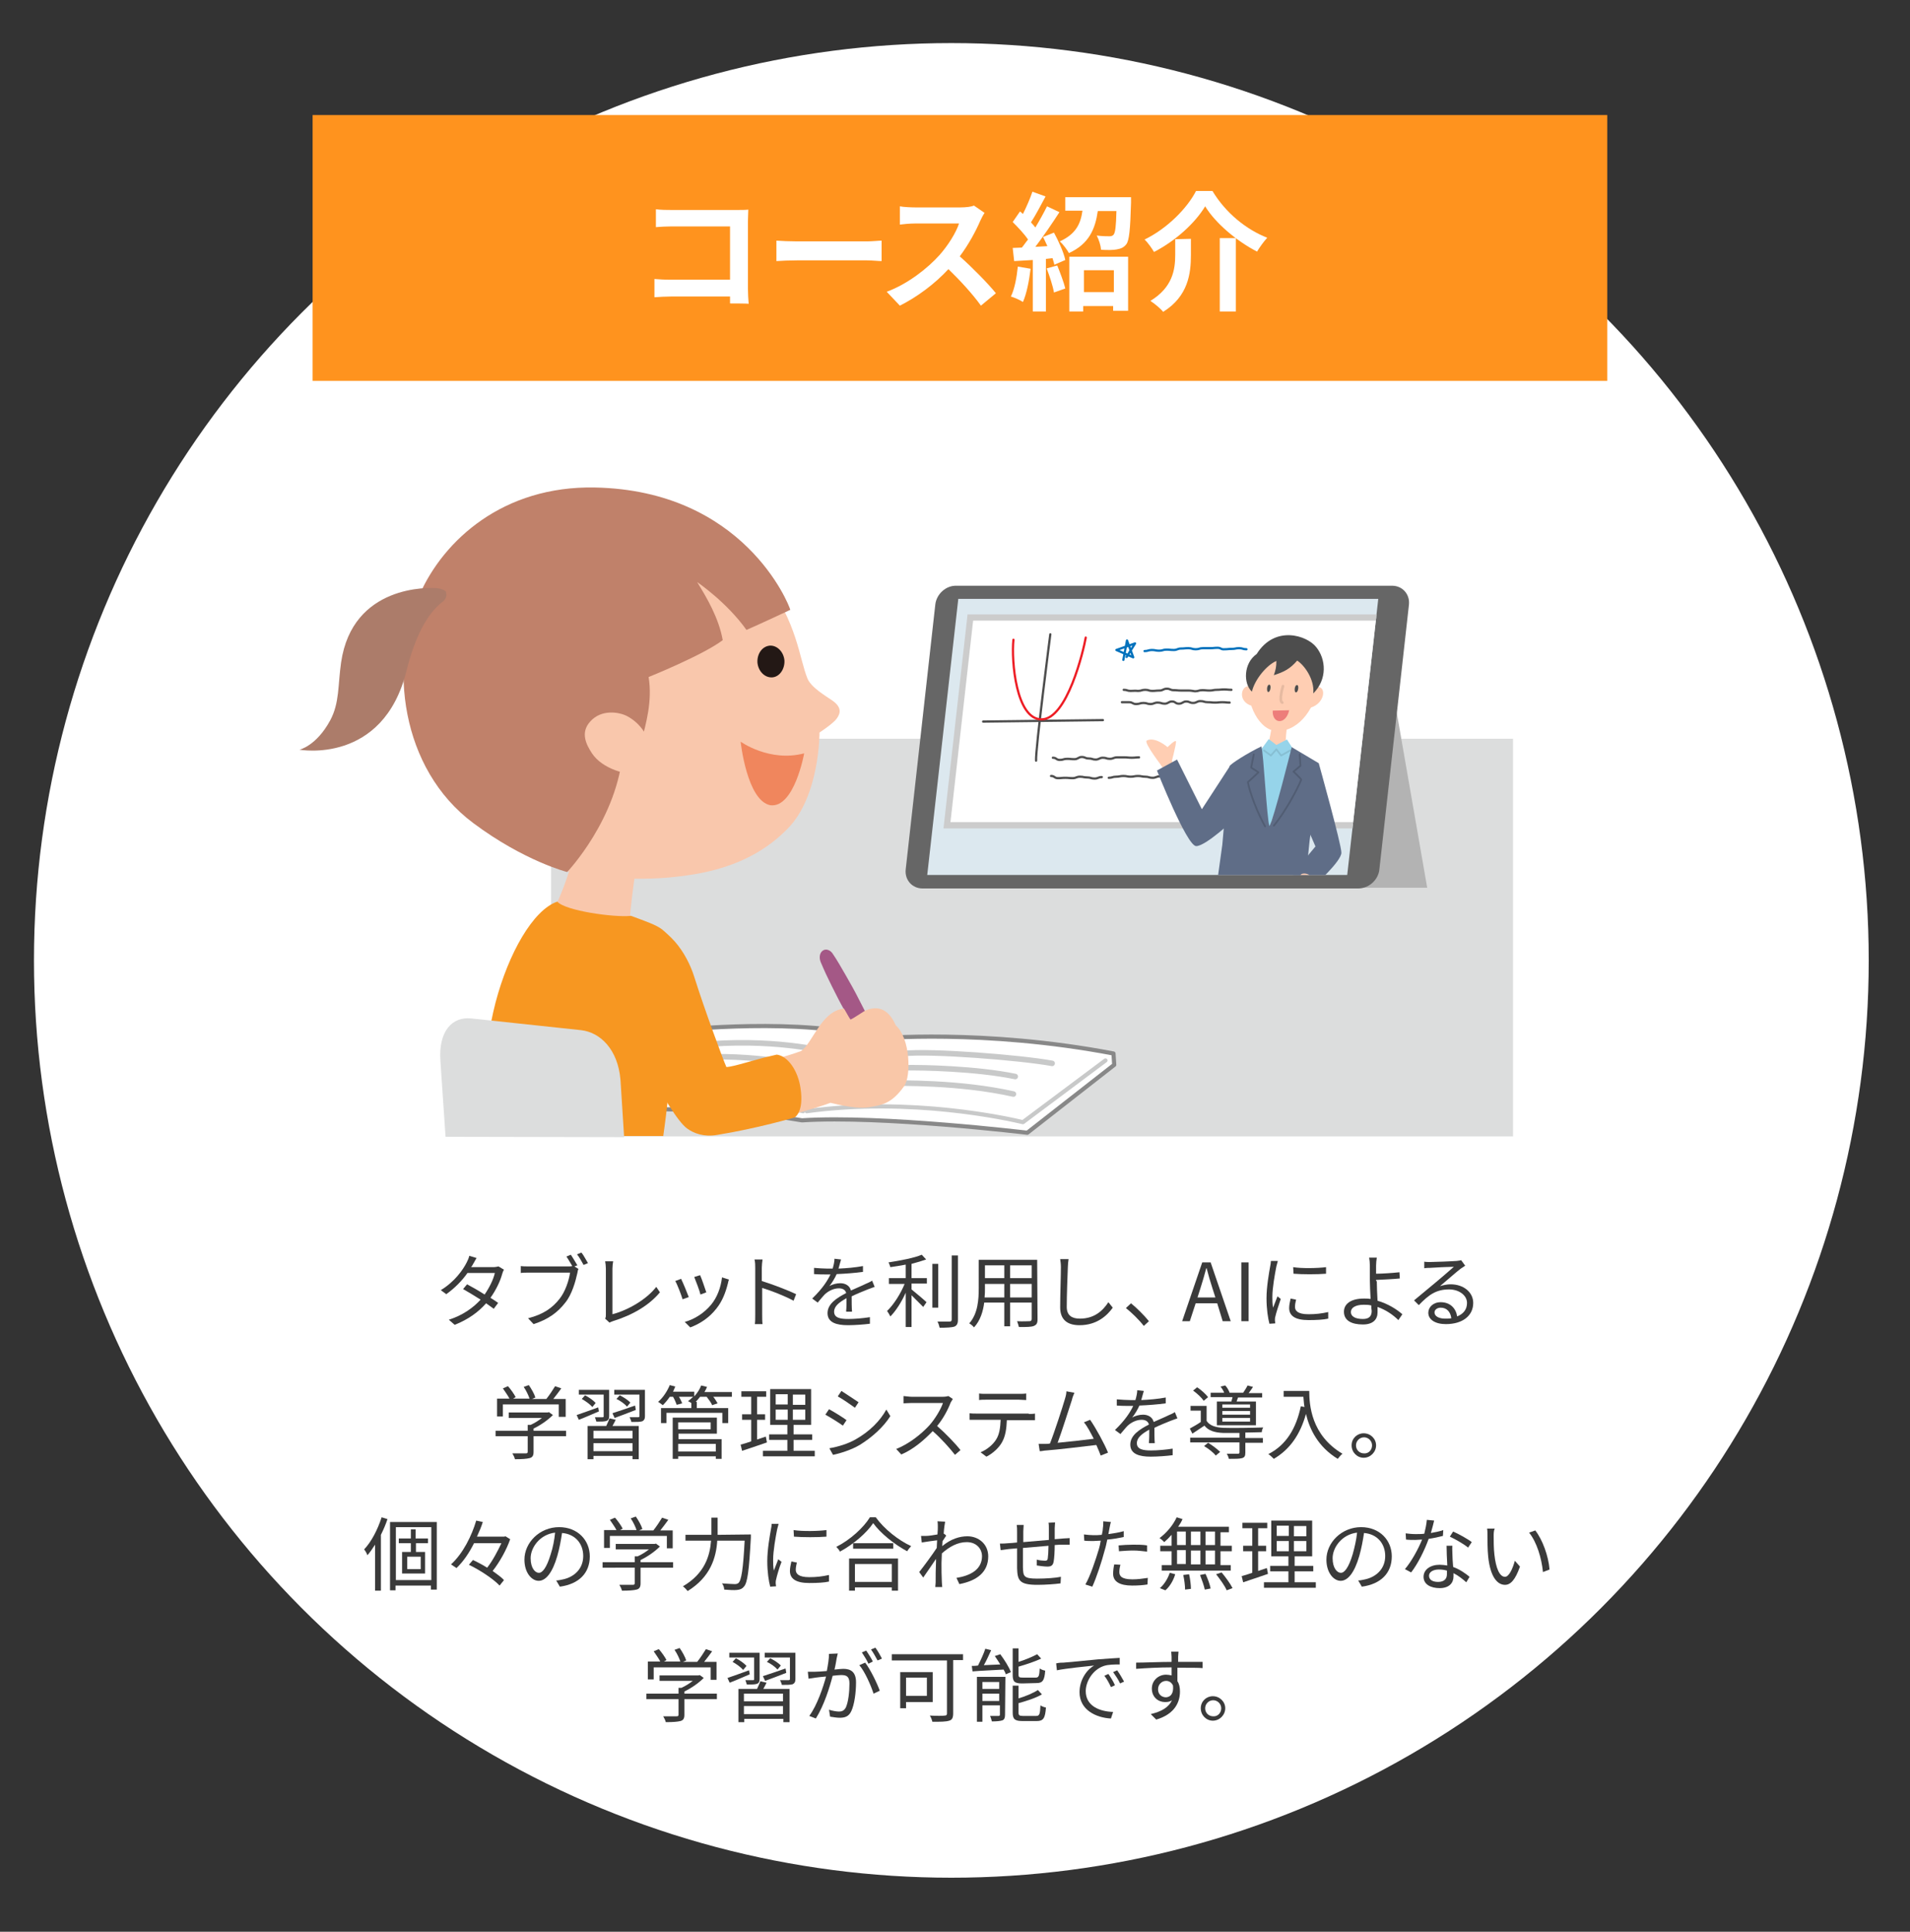 <?xml version="1.0" encoding="utf-8"?>
<!-- Generator: Adobe Illustrator 24.0.2, SVG Export Plug-In . SVG Version: 6.00 Build 0)  -->
<svg version="1.1" id="レイヤー_1" xmlns="http://www.w3.org/2000/svg" xmlns:xlink="http://www.w3.org/1999/xlink" x="0px"
	 y="0px" viewBox="0 0 523 529" style="enable-background:new 0 0 523 529;" xml:space="preserve">
<rect x="0" y="0" width="523" height="529" fill="#333333" stroke="none"/>
<style type="text/css">
	.st0{fill:#FFFFFF;}
	.st1{fill:#FF931E;}
	.st2{fill:#3A3A3A;}
	.st3{fill:#DCDDDD;}
	.st4{fill:#FFFFFF;stroke:#888888;stroke-width:1.137;stroke-linecap:round;stroke-linejoin:round;stroke-miterlimit:10;}
	.st5{fill:none;stroke:#C8C9C9;stroke-width:1.517;stroke-linecap:round;stroke-linejoin:round;stroke-miterlimit:10;}
	.st6{fill:none;stroke:#C8C9C9;stroke-width:1.137;stroke-linecap:round;stroke-linejoin:round;stroke-miterlimit:10;}
	.st7{fill:#F9C7AC;}
	.st8{fill:#A45886;}
	.st9{fill:#F9C7A8;}
	.st10{fill:#F79721;}
	.st11{fill:#C0816A;}
	.st12{fill:#231815;}
	.st13{fill:#F0865D;}
	.st14{fill:#AC7C6A;}
	.st15{fill:#B3B3B3;}
	.st16{fill:#666666;}
	.st17{fill:#DCE8EF;}
	.st18{clip-path:url(#SVGID_2_);fill:#FFFFFF;stroke:#CCCCCC;stroke-width:1.707;stroke-miterlimit:10;}
	.st19{clip-path:url(#SVGID_5_);}
	.st20{fill:none;stroke:#4D4D4D;stroke-width:0.61;stroke-linecap:round;stroke-linejoin:round;stroke-miterlimit:10;}
	.st21{fill:none;stroke:#ED1C24;stroke-width:0.61;stroke-linecap:round;stroke-linejoin:round;stroke-miterlimit:10;}
	.st22{fill:none;stroke:#0071BC;stroke-width:0.61;stroke-linecap:round;stroke-linejoin:round;stroke-miterlimit:10;}
	.st23{clip-path:url(#SVGID_7_);}
	.st24{fill:#FFCEB3;}
	.st25{fill:#96D4EA;}
	.st26{fill:#4D4D4D;}
	.st27{fill:#ED7D7A;}
	
		.st28{opacity:0.1;fill:none;stroke:#000000;stroke-width:0.733;stroke-linecap:round;stroke-linejoin:round;stroke-miterlimit:10;enable-background:new    ;}
	.st29{fill:#5F6D87;}
	
		.st30{opacity:0.1;fill:none;stroke:#000000;stroke-width:0.488;stroke-linecap:round;stroke-linejoin:round;stroke-miterlimit:10;enable-background:new    ;}
	
		.st31{opacity:0.15;fill:none;stroke:#000000;stroke-width:0.488;stroke-linecap:round;stroke-linejoin:round;stroke-miterlimit:10;enable-background:new    ;}
	.st32{fill:#F2F2F2;}
</style>
<circle class="st0" cx="260.5" cy="263" r="251.2"/>
<rect x="85.6" y="31.5" class="st1" width="354.5" height="72.8"/>
<g>
	<path class="st2" d="M138,347.7c-0.2,0.3-0.4,0.8-0.5,1.2c-0.5,1.9-1.7,4.4-3.2,6.5c0.8,0.5,1.6,1,2.1,1.4l-1.2,1.6
		c-0.5-0.4-1.3-0.9-2.1-1.5c-2,2.3-4.8,4.4-8.6,5.9l-1.6-1.4c3.8-1.2,6.7-3.3,8.7-5.5c-1.7-1.1-3.6-2.2-4.8-2.9l1.1-1.3
		c1.3,0.7,3.1,1.7,4.8,2.8c1.3-1.9,2.4-4.1,2.8-5.9H128c-1.4,2-3.4,4.1-5.8,5.8l-1.5-1.1c3.8-2.3,6.1-5.6,7.1-7.6
		c0.2-0.4,0.6-1.2,0.7-1.8l2,0.6c-0.4,0.6-0.7,1.3-1,1.7c-0.1,0.3-0.3,0.5-0.5,0.8h6c0.6,0,1.1-0.1,1.5-0.2L138,347.7z"/>
	<path class="st2" d="M157.3,346.8l1.1,0.7c-0.2,0.3-0.2,0.7-0.3,1.1c-0.5,2.3-1.5,5.9-3.3,8.1c-2,2.6-4.6,4.6-8.7,5.9l-1.5-1.6
		c4.3-1.1,6.7-2.9,8.6-5.3c1.6-2,2.6-5.1,2.9-7.2h-11.3c-0.9,0-1.6,0-2.2,0.1v-1.9c0.6,0.1,1.5,0.1,2.2,0.1h11c0.3,0,0.6,0,0.9-0.1
		c-0.5-0.8-1.1-1.9-1.6-2.6l1.2-0.5c0.5,0.7,1.3,2.1,1.8,2.9L157.3,346.8z M159.2,343c0.6,0.7,1.3,2.1,1.8,2.9l-1.2,0.5
		c-0.5-0.9-1.2-2.2-1.8-2.9L159.2,343z"/>
	<path class="st2" d="M165.7,361.1c0.2-0.4,0.2-0.6,0.2-1.1v-12.6c0-0.6-0.1-1.6-0.2-2h2.2c-0.1,0.5-0.2,1.4-0.2,2v12.5
		c4.2-1.1,9.3-4,12-7.5l1,1.5c-2.9,3.5-7.4,6.2-12.9,7.9c-0.2,0.1-0.6,0.2-0.9,0.4L165.7,361.1z"/>
	<path class="st2" d="M188.6,355.2l-1.7,0.6c-0.3-1.1-1.5-4.2-2-5l1.6-0.6C187,351.2,188.2,354.1,188.6,355.2z M199.6,350.4
		c-0.2,0.5-0.2,0.8-0.3,1.1c-0.6,2.4-1.5,4.8-3.1,6.8c-2,2.6-4.7,4.3-7.2,5.2l-1.5-1.5c2.6-0.7,5.3-2.4,7.2-4.7
		c1.6-1.9,2.7-4.7,3-7.5L199.6,350.4z M193.4,353.9l-1.6,0.6c-0.2-1-1.3-3.8-1.7-4.8l1.6-0.5C192.1,350,193.1,353,193.4,353.9z"/>
	<path class="st2" d="M217.3,356.2c-2.4-1.3-6.2-2.8-8.6-3.5v7.3c0,0.7,0,1.9,0.1,2.6h-2.1c0.1-0.7,0.1-1.8,0.1-2.6v-12.8
		c0-0.6,0-1.6-0.2-2.3h2.2c-0.1,0.7-0.2,1.6-0.2,2.3v3.6c2.9,0.9,7.1,2.5,9.4,3.6L217.3,356.2z"/>
	<path class="st2" d="M231.7,358.9c0.1-0.8,0.1-2.2,0.1-3.4c-2,1.1-3.4,2.2-3.4,3.7c0,1.7,1.7,2,3.9,2c1.7,0,4-0.2,5.9-0.5v1.8
		c-1.6,0.2-4.1,0.4-6,0.4c-3.1,0-5.6-0.7-5.6-3.3c0-2.6,2.6-4.2,5.1-5.5c-0.2-0.9-1-1.3-2-1.3c-1.4,0-2.8,0.7-3.8,1.6
		c-0.6,0.6-1.2,1.4-2,2.3l-1.5-1.1c2.8-2.7,4.2-4.9,5-6.6h-0.9c-0.9,0-2.4,0-3.6-0.1v-1.7c1.2,0.1,2.7,0.2,3.7,0.2
		c0.5,0,0.9,0,1.4,0c0.3-1,0.5-2,0.5-2.7l1.8,0.2c-0.2,0.6-0.4,1.5-0.7,2.5c2.2-0.1,4.6-0.3,6.7-0.7v1.6c-2.2,0.3-4.8,0.5-7.2,0.6
		c-0.5,1.1-1.2,2.3-2,3.3c0.8-0.5,2-0.8,3-0.8c1.4,0,2.6,0.7,2.9,2c1.5-0.7,2.8-1.2,4-1.8c0.7-0.3,1.2-0.5,1.8-0.9l0.7,1.7
		c-0.5,0.2-1.3,0.5-1.9,0.7c-1.2,0.5-2.8,1.1-4.4,1.9c0,1.3,0,3.1,0.1,4.2h-1.6V358.9z"/>
	<path class="st2" d="M249.6,350h4.2v1.5h-4.2v1.6c1,0.8,3.5,2.9,4.1,3.5l-0.9,1.3c-0.7-0.7-2.1-2.1-3.2-3.2v8.7H248V354
		c-1.1,2.5-2.7,5-4.2,6.5c-0.2-0.4-0.6-1.1-0.9-1.5c1.8-1.7,3.7-4.7,4.8-7.4h-4.3V350h4.6v-3.7c-1.4,0.3-2.9,0.5-4.2,0.7
		c-0.1-0.4-0.3-0.9-0.5-1.3c3.2-0.5,7-1.2,9.1-2.1l1.2,1.3c-1.1,0.4-2.5,0.8-4,1.2L249.6,350L249.6,350z M256.9,358.1h-1.6v-12h1.6
		V358.1z M262.3,343.9v17.5c0,1.1-0.3,1.6-1,1.9c-0.7,0.2-2,0.3-4,0.3c-0.1-0.4-0.3-1.2-0.6-1.7c1.5,0,2.9,0,3.3,0s0.6-0.1,0.6-0.6
		v-17.5h1.7V343.9z"/>
	<path class="st2" d="M284.1,361.3c0,1.1-0.3,1.5-1,1.8s-2,0.3-4.1,0.3c-0.1-0.4-0.3-1.1-0.5-1.6c1.5,0.1,3,0,3.4,0s0.6-0.2,0.6-0.6
		v-4.5h-5.9v6.5H275v-6.5h-5.5c-0.3,2.4-1.1,5-2.8,6.8c-0.2-0.3-0.9-0.9-1.3-1.1c2.4-2.7,2.6-6.6,2.6-9.7V345h16L284.1,361.3
		L284.1,361.3z M275,355.3v-3.7h-5.3v1.3c0,0.7,0,1.5-0.1,2.4L275,355.3L275,355.3z M269.7,346.5v3.5h5.3v-3.5H269.7z M282.5,346.5
		h-5.9v3.5h5.9V346.5z M282.5,355.3v-3.7h-5.9v3.7H282.5z"/>
	<path class="st2" d="M292.6,344.8c-0.1,0.7-0.2,1.5-0.2,2.2c-0.1,2.5-0.3,7.6-0.3,10.9c0,2.4,1.5,3.2,3.6,3.2c4,0,6.3-2.2,7.8-4.5
		l1.2,1.5c-1.5,2.1-4.3,4.8-9.1,4.8c-3.1,0-5.3-1.3-5.3-4.9c0-3.2,0.2-8.7,0.2-11c0-0.8-0.1-1.6-0.2-2.2H292.6z"/>
	<path class="st2" d="M313.2,363.1c-1.4-1.8-3.3-3.6-4.9-4.9l1.4-1.3c1.6,1.3,3.6,3.3,4.9,4.9L313.2,363.1z"/>
	<path class="st2" d="M333.3,356.9h-5.9l-1.6,4.9h-2.1l5.5-16.1h2.3l5.5,16.1h-2.2L333.3,356.9z M332.8,355.3l-0.8-2.5
		c-0.6-1.8-1.1-3.6-1.6-5.5h-0.1c-0.5,1.9-1,3.6-1.6,5.5l-0.8,2.5H332.8z"/>
	<path class="st2" d="M339.9,345.7h2v16.1h-2V345.7z"/>
	<path class="st2" d="M349.9,345.3c-0.1,0.4-0.3,1.1-0.4,1.5c-0.4,2-1.1,5.9-1.1,8.3c0,1.1,0,1.9,0.2,3c0.4-1,0.9-2.3,1.2-3.1
		l0.9,0.7c-0.5,1.5-1.3,3.9-1.5,4.9c-0.1,0.3-0.1,0.7-0.1,1l0.1,0.8l-1.6,0.1c-0.4-1.5-0.8-4-0.8-7c0-3.2,0.7-7,1-8.7
		c0.1-0.5,0.2-1.1,0.2-1.5L349.9,345.3z M354.9,355.9c-0.2,0.8-0.3,1.4-0.3,2c0,1,0.7,2,3.7,2c2,0,3.6-0.2,5.4-0.6v1.8
		c-1.3,0.3-3.2,0.4-5.4,0.4c-3.7,0-5.3-1.2-5.3-3.3c0-0.8,0.2-1.7,0.4-2.6L354.9,355.9z M354.1,347c2.4,0.4,6.8,0.3,9,0v1.8
		c-2.3,0.2-6.6,0.2-8.9,0L354.1,347z"/>
	<path class="st2" d="M377,350.8c0,1.4,0.1,3.5,0.2,5.4c2.8,0.8,5.2,2.3,6.8,3.7l-1.1,1.6c-1.4-1.4-3.4-2.8-5.7-3.6
		c0,0.6,0,1.1,0,1.5c0,1.8-1.1,3.3-4,3.3c-3,0-5.2-1-5.2-3.5c0-2,1.7-3.6,5.5-3.6c0.6,0,1.2,0,1.8,0.1c-0.1-1.8-0.2-3.8-0.2-5.1
		c0-1.3,0-3.1,0-4c0-0.8-0.1-1.7-0.2-2.2h2.1c-0.1,0.5-0.2,1.5-0.2,2.2c0,0.6,0,1.4,0,2.2c1.7,0,4.5-0.2,6.4-0.4l0.1,1.7
		c-1.9,0.2-4.7,0.3-6.5,0.4v0.3H377z M375.5,357.5c-0.7-0.2-1.4-0.2-2.1-0.2c-2.2,0-3.5,0.8-3.5,2s1.2,1.9,3.3,1.9
		c1.6,0,2.4-0.7,2.4-2.2C375.5,358.5,375.5,358,375.5,357.5z"/>
	<path class="st2" d="M401.2,346.6c-0.4,0.3-0.9,0.6-1.2,0.8c-1.1,0.8-4,3.4-5.7,4.8c1-0.3,2-0.5,2.9-0.5c3.6,0,6.2,2.2,6.2,5.1
		c0,3.5-2.9,5.8-7.5,5.8c-3,0-4.8-1.3-4.8-3.1c0-1.5,1.3-2.9,3.4-2.9c2.7,0,4.2,1.8,4.5,3.9c1.7-0.7,2.7-1.9,2.7-3.7
		c0-2.1-2.2-3.7-4.9-3.7c-3.6,0-5.6,1.5-8.3,4.3l-1.3-1.3c1.8-1.5,4.6-3.8,5.9-4.9c1.2-1,3.9-3.3,5-4.3c-1.1,0-5.4,0.2-6.6,0.3
		c-0.5,0-1,0-1.5,0.1v-1.8c0.5,0.1,1.1,0.1,1.5,0.1c1.1,0,6.3-0.2,7.4-0.3c0.6-0.1,0.9-0.1,1.2-0.2L401.2,346.6z M397.4,361
		c-0.2-1.7-1.2-2.9-2.9-2.9c-1,0-1.7,0.6-1.7,1.3c0,1.1,1.3,1.7,2.9,1.7C396.3,361.1,396.9,361.1,397.4,361z"/>
	<path class="st2" d="M155,393.3h-8.9v4.3c0,1-0.3,1.5-1.1,1.7s-2,0.3-4,0.3c-0.1-0.5-0.4-1.1-0.7-1.6c1.7,0,3.2,0,3.6,0
		c0.5,0,0.6-0.1,0.6-0.5v-4.2h-8.8v-1.5h8.8v-1.6h0.8c1.1-0.5,2.2-1.2,3.1-1.9h-9.1v-1.5H150l0.3-0.1l1.1,0.8
		c-1.4,1.4-3.4,2.8-5.3,3.7v0.6h8.9L155,393.3L155,393.3z M137.7,387.9h-1.6V383h3.4c-0.4-0.8-1.2-1.9-1.8-2.8l1.4-0.6
		c0.8,0.9,1.7,2.2,2.1,3l-0.7,0.4h4.5c-0.3-0.9-0.9-2.2-1.6-3.2l1.4-0.5c0.7,1,1.5,2.4,1.8,3.4l-0.9,0.4h3.9c0.8-1,1.8-2.5,2.4-3.5
		l1.7,0.6c-0.7,1-1.5,2-2.2,2.9h3.4v4.9H153v-3.4h-15.3V387.9z"/>
	<path class="st2" d="M164,386.5c-1.9,0.8-3.9,1.7-5.5,2.3l-0.6-1.3c1.5-0.5,3.7-1.3,5.9-2.1L164,386.5z M165.3,381.9h-6.8v-1.3h8.3
		v7.2c0,0.7-0.2,1.1-0.7,1.3c-0.6,0.2-1.5,0.2-2.8,0.2c-0.1-0.4-0.3-0.9-0.4-1.2c1,0,1.8,0,2.1,0s0.3-0.1,0.3-0.3L165.3,381.9
		L165.3,381.9z M160.2,382.1c1,0.5,2.3,1.4,2.9,2.1l-0.9,1.1c-0.6-0.7-1.8-1.6-2.9-2.2L160.2,382.1z M168.6,388.8
		c-0.3,0.6-0.6,1.2-0.9,1.7h7.2v9.1h-1.7v-0.9h-10.7v0.9h-1.6v-9.1h5.1c0.3-0.7,0.7-1.5,0.9-2.1L168.6,388.8z M173.2,391.8h-10.7
		v2.1h10.7V391.8z M173.2,397.4v-2.2h-10.7v2.2H173.2z M167.7,387c1.6-0.5,3.9-1.3,6.2-2.1l0.2,1.2c-2,0.8-4.2,1.6-5.8,2.2
		L167.7,387z M176.6,387.8c0,0.8-0.2,1.1-0.7,1.4c-0.6,0.2-1.5,0.2-3,0.2c-0.1-0.4-0.3-0.9-0.5-1.3c1,0,2,0,2.3,0s0.4-0.1,0.4-0.3
		v-5.9h-6.9v-1.3h8.4V387.8z M171.7,385.2c-0.6-0.7-1.8-1.6-2.9-2.1l0.9-1c1,0.5,2.3,1.3,2.9,2L171.7,385.2z"/>
	<path class="st2" d="M200.1,382.5h-4.8c0.5,0.6,0.9,1.3,1.2,1.8l-1.5,0.5c-0.2-0.6-0.9-1.5-1.5-2.3h-1.8c-0.4,0.5-0.8,1-1.2,1.4
		h0.3v1.7h8.6v4.1h-1.6v-2.8h-15.3v2.8H181v-4.1h8.3v-1.4c-0.3-0.2-0.7-0.4-0.9-0.5c0.5-0.4,0.9-0.7,1.4-1.2h-3.9
		c0.4,0.6,0.7,1.3,0.9,1.8l-1.5,0.4c-0.2-0.6-0.6-1.5-1-2.2h-0.9c-0.6,0.9-1.3,1.7-1.9,2.3c-0.3-0.2-0.9-0.7-1.3-0.9
		c1.3-1.1,2.5-2.9,3.2-4.6l1.5,0.4c-0.2,0.5-0.4,0.9-0.6,1.4h5.8v1.3c0.8-0.9,1.5-1.9,1.9-3l1.6,0.4c-0.2,0.5-0.4,0.9-0.7,1.4h7.5
		v1.3H200.1z M185.7,394.1h11.9v5.4H196v-0.7h-10.3v0.7h-1.5v-11.3h12.1v4.4h-10.5v1.5H185.7z M185.7,389.5v1.9h8.9v-1.9H185.7z
		 M185.7,395.4v2.1H196v-2.1H185.7z"/>
	<path class="st2" d="M210,395c-2.4,0.8-4.9,1.7-6.8,2.3l-0.4-1.7c0.8-0.2,1.8-0.5,2.9-0.9v-5.9h-2.5v-1.5h2.5v-4.8H203V381h6.8v1.5
		h-2.5v4.8h2.2v1.5h-2.2v5.4l2.4-0.8L210,395z M223.1,397.3v1.5h-14.2v-1.5h6.7v-3h-5v-1.5h5v-2.6h-4.7v-9.8h11.2v9.8h-4.8v2.6h5.1
		v1.5h-5.1v3H223.1z M212.4,384.6h3.3v-2.8h-3.3V384.6z M212.4,388.8h3.3V386h-3.3V388.8z M220.5,381.9h-3.4v2.8h3.4V381.9z
		 M220.5,386h-3.4v2.8h3.4V386z"/>
	<path class="st2" d="M231.8,388.9l-1,1.5c-1.1-0.8-3.5-2.3-4.8-3l1-1.5C228.3,386.6,230.9,388.2,231.8,388.9z M234.4,394.1
		c3.7-2.1,6.6-5,8.3-8.1l1.1,1.8c-1.9,3-5,5.8-8.4,7.9c-2.2,1.3-5.3,2.3-7.3,2.7l-1-1.8C229.4,396.2,232.2,395.4,234.4,394.1z
		 M235.1,384l-1,1.5c-1.1-0.8-3.4-2.4-4.7-3.1l1-1.5C231.6,381.7,234.1,383.3,235.1,384z"/>
	<path class="st2" d="M260.9,383.1c-0.1,0.2-0.4,0.7-0.6,1c-0.7,1.9-2.1,4.5-3.7,6.4c2.3,2,5,4.8,6.4,6.6l-1.5,1.3
		c-1.5-1.9-3.8-4.5-6.1-6.5c-2.4,2.5-5.3,5-8.6,6.4l-1.4-1.5c3.5-1.4,6.8-4,9.1-6.5c1.5-1.7,3.1-4.3,3.7-6.1h-8.6
		c-0.8,0-2,0.1-2.2,0.1v-2c0.3,0,1.6,0.2,2.2,0.2h8.5c0.7,0,1.3-0.1,1.6-0.2L260.9,383.1z"/>
	<path class="st2" d="M281.7,387.2c0.5,0,1.2,0,1.7-0.1v1.8c-0.5,0-1.2,0-1.7,0h-6c-0.1,2.4-0.4,4.4-1.3,6c-0.8,1.5-2.5,3.1-4.3,4
		l-1.6-1.2c1.7-0.7,3.3-2,4.2-3.4c1-1.5,1.2-3.4,1.3-5.5h-6.6c-0.7,0-1.3,0-1.9,0V387c0.6,0.1,1.2,0.1,1.9,0.1h14.3V387.2z
		 M270.1,383.3c-0.7,0-1.5,0-2,0.1v-1.8c0.6,0.1,1.3,0.1,2,0.1h8.9c0.6,0,1.4,0,2-0.1v1.8c-0.6,0-1.4-0.1-2-0.1H270.1z"/>
	<path class="st2" d="M301.4,398.6c-0.3-0.8-0.7-1.8-1.2-2.9c-3.4,0.4-10.8,1.3-13.7,1.5c-0.5,0-1.2,0.2-1.8,0.2l-0.3-2
		c0.7,0,1.4,0,2,0c0.3,0,0.7,0,1.1-0.1c1.2-3,3.5-10.1,4.1-12.2c0.3-1,0.4-1.5,0.4-2.1l2.2,0.4c-0.2,0.5-0.5,1.1-0.7,2
		c-0.7,2.1-2.8,8.8-3.9,11.7c3.2-0.3,7.5-0.8,9.9-1.1c-0.9-1.7-1.8-3.5-2.7-4.5l1.7-0.7c1.6,2.3,4,6.7,4.9,9L301.4,398.6z"/>
	<path class="st2" d="M314.6,394.9c0.1-0.8,0.1-2.2,0.1-3.4c-2,1.1-3.4,2.2-3.4,3.7c0,1.7,1.7,2,3.9,2c1.7,0,4-0.2,5.9-0.5v1.8
		c-1.6,0.2-4.1,0.4-6,0.4c-3.1,0-5.6-0.7-5.6-3.3c0-2.6,2.6-4.2,5.1-5.5c-0.2-0.9-1-1.3-2-1.3c-1.4,0-2.8,0.7-3.8,1.6
		c-0.6,0.6-1.2,1.4-2,2.3l-1.5-1.1c2.8-2.7,4.2-4.9,5-6.6h-0.9c-0.9,0-2.4,0-3.6-0.1v-1.7c1.2,0.1,2.7,0.2,3.7,0.2
		c0.5,0,0.9,0,1.4,0c0.3-1,0.5-2,0.5-2.7l1.8,0.2c-0.2,0.6-0.4,1.5-0.7,2.5c2.2-0.1,4.6-0.3,6.7-0.7v1.6c-2.2,0.3-4.8,0.5-7.2,0.6
		c-0.5,1.1-1.2,2.3-2,3.3c0.8-0.5,2-0.8,3-0.8c1.4,0,2.6,0.7,2.9,2c1.5-0.7,2.8-1.2,4-1.8c0.7-0.3,1.2-0.5,1.8-0.9l0.7,1.7
		c-0.5,0.2-1.3,0.5-1.9,0.7c-1.2,0.5-2.8,1.1-4.4,1.9c0,1.3,0,3.1,0.1,4.2h-1.6V394.9z"/>
	<path class="st2" d="M341,393.8h4.8v1.3H341v2.7c0,0.9-0.2,1.3-0.9,1.5c-0.7,0.2-1.8,0.2-3.6,0.2c-0.1-0.4-0.3-1-0.6-1.4
		c1.4,0,2.6,0,3,0s0.5-0.1,0.5-0.4V395h-13.5v-1.3h13.5v-1.3c-1.7,0-3.4,0-4.5,0c-2.3-0.1-4-0.6-5.1-2c-1.1,0.7-2.2,1.5-3.3,2.2
		l-0.7-1.4c0.9-0.5,2-1.1,3-1.8v-3.1H326V385h4.4v4.1c0.8,1.3,2.5,1.8,4.5,1.9c2.5,0.1,8.2,0,11-0.1c-0.2,0.3-0.4,0.9-0.4,1.3
		c-1.1,0-2.8,0.1-4.5,0.1V393.8z M329.6,383.6c-0.6-0.9-1.8-2-2.9-2.8l1.1-0.9c1.1,0.7,2.4,1.9,3,2.7L329.6,383.6z M330.8,395.1
		c1.2,0.7,2.6,1.8,3.3,2.5l-1.2,1c-0.6-0.8-2-1.9-3.2-2.6L330.8,395.1z M337.2,383.7c0.1-0.4,0.2-0.7,0.3-1.1h-6v-1.2h3.7
		c-0.2-0.6-0.6-1.2-1-1.7l1.3-0.3c0.5,0.5,1,1.4,1.2,2h3.7c0.4-0.6,1-1.5,1.2-2l1.5,0.4c-0.4,0.6-0.8,1.2-1.2,1.7h3.7v1.2H339
		l-0.4,1.1h5.3v6.5h-10.7v-6.5h4V383.7z M342.3,384.6h-7.6v0.9h7.6V384.6z M342.3,386.4h-7.6v1h7.6V386.4z M342.3,388.3h-7.6v1h7.6
		V388.3z"/>
	<path class="st2" d="M358.5,380.8c0,3.9,0.5,12.2,9.1,17.3c-0.4,0.3-1,1-1.3,1.4c-5.4-3.3-7.7-8.1-8.7-12.3
		c-1.6,5.7-4.4,9.7-8.8,12.3c-0.3-0.3-1-1-1.5-1.3c4.9-2.5,7.6-7,8.9-13.1l1,0.2c-0.2-1-0.2-2-0.3-2.8h-5.4v-1.6h7V380.8z"/>
	<path class="st2" d="M376.8,395.8c0,1.8-1.5,3.4-3.4,3.4c-1.8,0-3.3-1.5-3.3-3.4s1.5-3.3,3.3-3.3
		C375.3,392.5,376.8,394,376.8,395.8z M375.7,395.8c0-1.2-1-2.2-2.2-2.2s-2.2,1-2.2,2.2c0,1.3,1,2.2,2.2,2.2
		C374.7,398.1,375.7,397.1,375.7,395.8z"/>
	<path class="st2" d="M106.1,416c-0.5,1.5-1.1,2.9-1.8,4.3v15.3h-1.6V423c-0.7,1.1-1.4,2.1-2.1,2.9c-0.1-0.4-0.6-1.3-0.9-1.6
		c2-2.1,3.7-5.4,4.8-8.8L106.1,416z M119.6,416.8v18.5H118v-1.1h-9.7v1.3h-1.5v-18.7L119.6,416.8L119.6,416.8z M118.1,432.7v-14.5
		h-9.7v14.5H118.1z M113.9,422.6v2.4h2.5v5.9h-6.3V425h2.4v-2.4h-3.3v-1.3h3.3v-2.5h1.3v2.5h3.4v1.3H113.9z M115.2,426.3h-3.7v3.4
		h3.7V426.3z"/>
	<path class="st2" d="M139.7,421.5c-1,2.9-2.9,6.3-4.8,8.7c1.2,0.9,2.4,1.7,3.1,2.5l-1.2,1.5c-1.7-1.8-5.3-4.2-8.4-5.7l1.1-1.3
		c1.3,0.6,2.6,1.3,3.9,2.1c1.5-1.9,2.9-4.6,3.9-6.7h-7.5c-1.3,2.6-2.9,5-4.8,6.8c-0.4-0.3-1.1-0.7-1.5-1c3.3-3,5.7-7.9,6.9-12
		l1.8,0.4c-0.4,1.3-1,2.7-1.6,4h7.5l0.3-0.1L139.7,421.5z"/>
	<path class="st2" d="M152.3,432.8c0.7,0,1.3-0.2,1.9-0.3c2.8-0.6,5.5-2.7,5.5-6.4c0-3.3-2.1-6-5.8-6.3c-0.3,2-0.7,4.2-1.3,6.3
		c-1.3,4.5-3.1,6.8-5.1,6.8c-1.9,0-3.9-2.2-3.9-5.8c0-4.7,4.2-8.9,9.5-8.9c5.1,0,8.4,3.6,8.4,8c0,4.6-3,7.6-8.2,8.3L152.3,432.8z
		 M150.8,425.6c0.6-1.8,1-3.9,1.2-5.9c-4.2,0.5-6.7,4.1-6.7,7c0,2.8,1.3,4,2.2,4C148.5,430.8,149.7,429.3,150.8,425.6z"/>
	<path class="st2" d="M184.3,429.3h-8.9v4.3c0,1-0.3,1.5-1.1,1.7s-2,0.3-4,0.3c-0.1-0.5-0.4-1.1-0.7-1.6c1.7,0,3.2,0,3.6,0
		c0.5,0,0.6-0.1,0.6-0.5v-4.2H165v-1.5h8.8v-1.6h0.8c1.1-0.5,2.2-1.2,3.1-1.9h-9.1v-1.5h10.7l0.3-0.1l1.1,0.8
		c-1.4,1.4-3.4,2.8-5.3,3.7v0.6h8.9V429.3z M167,423.9h-1.6V419h3.4c-0.4-0.8-1.2-1.9-1.8-2.8l1.4-0.6c0.8,0.9,1.7,2.2,2.1,3
		l-0.7,0.4h4.5c-0.3-0.9-0.9-2.2-1.6-3.2l1.4-0.5c0.7,1,1.5,2.4,1.8,3.4l-0.9,0.4h3.9c0.8-1,1.8-2.5,2.4-3.5l1.7,0.6
		c-0.7,1-1.5,2-2.2,2.9h3.4v4.9h-1.6v-3.4H167V423.9z"/>
	<path class="st2" d="M205.6,420.2c0,0,0,0.6,0,0.9c-0.5,9-0.9,12.3-1.9,13.4c-0.5,0.6-1,0.8-1.9,0.9c-0.8,0.1-2.2,0-3.5-0.1
		c0-0.5-0.2-1.2-0.6-1.7c1.5,0.1,2.9,0.2,3.5,0.2c0.5,0,0.7-0.1,1-0.3c0.8-0.7,1.3-3.8,1.7-11.6h-7.5c-0.3,4.6-1.8,9.9-8.1,13.8
		c-0.3-0.4-0.9-1-1.3-1.3c6-3.5,7.4-8.4,7.7-12.5h-7v-1.6h7.1c0-0.3,0-0.6,0-0.9v-3.8h1.7v3.8c0,0.3,0,0.6,0,0.9L205.6,420.2
		L205.6,420.2z"/>
	<path class="st2" d="M213.2,417.3c-0.1,0.4-0.3,1.1-0.4,1.5c-0.4,2-1.1,5.9-1.1,8.3c0,1.1,0,1.9,0.2,3c0.4-1,0.9-2.3,1.2-3.1
		l0.9,0.7c-0.6,1.5-1.3,3.9-1.5,4.9c-0.1,0.3-0.1,0.7-0.1,1l0.1,0.8l-1.6,0.1c-0.4-1.5-0.8-4-0.8-7c0-3.2,0.7-7,1-8.7
		c0.1-0.5,0.2-1.1,0.2-1.5L213.2,417.3z M218.2,427.9c-0.2,0.8-0.3,1.4-0.3,2c0,1,0.7,2,3.7,2c2,0,3.6-0.2,5.4-0.6v1.8
		c-1.3,0.3-3.2,0.4-5.4,0.4c-3.7,0-5.3-1.2-5.3-3.3c0-0.8,0.2-1.7,0.4-2.6L218.2,427.9z M217.3,419c2.4,0.4,6.8,0.3,9,0v1.8
		c-2.3,0.2-6.6,0.2-8.9,0L217.3,419z"/>
	<path class="st2" d="M239.8,415.5c2.3,3.2,6.2,6.3,9.7,7.9c-0.4,0.4-0.8,0.9-1.1,1.4c-3.4-1.8-7.3-4.9-9.3-7.7
		c-1.8,2.7-5.4,5.8-9.1,7.8c-0.2-0.4-0.6-0.9-1-1.3c3.8-1.9,7.5-5.3,9.2-8.1L239.8,415.5L239.8,415.5z M232.5,426.8h13.4v8.8h-1.7
		v-0.9h-10.1v0.9h-1.6L232.5,426.8L232.5,426.8z M244.6,422.6v1.5h-11v-1.5H244.6z M234.1,428.3v4.9h10.1v-4.9H234.1z"/>
	<path class="st2" d="M259.1,420.5c-0.3,0.4-0.6,1-1,1.5c0,0.4-0.1,0.9-0.1,1.4c2.4-2,4.8-2.7,6.9-2.7c3,0,5.7,2.1,5.7,5.5
		c0,4.4-3.2,6.7-7.9,7.6l-0.8-1.7c3.7-0.6,7-2.2,7-6c0-1.7-1.3-3.8-4.2-3.8c-2.5,0-4.8,1.3-6.8,3.1c0,0.9-0.1,1.8-0.1,2.6
		c0,2,0,3.3,0.1,5.3c0,0.4,0.1,0.9,0.1,1.3h-1.9c0-0.3,0.1-0.9,0.1-1.3c0-2.1,0-3.2,0.1-5.6c0-0.2,0-0.5,0-0.8
		c-1.1,1.6-2.5,3.7-3.5,5.1l-1.1-1.5c1.2-1.5,3.7-4.9,4.8-6.6c0-0.7,0.1-1.4,0.1-2.1c-1,0.1-2.9,0.4-4.2,0.6l-0.2-1.8
		c0.5,0,0.9,0,1.4,0c0.7,0,2-0.2,3.1-0.4c0.1-1,0.1-1.8,0.1-2c0-0.5,0-1.1-0.1-1.6l2.1,0.1c-0.1,0.5-0.3,1.8-0.4,3.3h0.1
		L259.1,420.5z"/>
	<path class="st2" d="M288.9,416.9c0,0.4-0.1,1.1-0.1,1.6c0,1,0,2.1,0,3c0.9-0.1,1.7-0.1,2.4-0.2c0.6,0,1.2-0.1,1.7-0.1v1.8
		c-0.4,0-1.2,0-1.7,0c-0.6,0-1.5,0-2.4,0.1c0,1.6-0.1,3.6-0.3,4.6c-0.2,1-0.7,1.3-1.7,1.3c-0.8,0-2.3-0.2-2.9-0.3v-1.6
		c0.7,0.2,1.7,0.3,2.2,0.3s0.7-0.1,0.8-0.6c0.1-0.7,0.2-2.2,0.2-3.5c-2.2,0.2-4.8,0.4-7,0.6c0,2.2,0,4.5,0,5.3
		c0.1,2.4,0.1,3.1,3.9,3.1c2.4,0,5.1-0.2,6.5-0.5l-0.1,1.8c-1.5,0.2-4.1,0.4-6.3,0.4c-5,0-5.5-1.2-5.6-4.6c0-0.9,0-3.2,0-5.4
		l-2.3,0.2c-0.7,0.1-1.6,0.2-2.2,0.3l-0.2-1.8c0.7,0,1.5,0,2.3-0.1c0.5,0,1.4-0.1,2.4-0.2v-3c0-0.7,0-1.2-0.1-1.8h1.9
		c0,0.5-0.1,1.1-0.1,1.8v2.9c2.1-0.2,4.6-0.4,7-0.6v-3.1c0-0.5,0-1.3-0.1-1.6L288.9,416.9L288.9,416.9z"/>
	<path class="st2" d="M307.7,420.9c-1.4,0.3-3,0.6-4.5,0.7c-0.2,0.9-0.4,2-0.7,2.9c-0.8,3.1-2.3,7.6-3.4,10l-1.9-0.6
		c1.3-2.2,2.8-6.7,3.7-9.7c0.2-0.7,0.4-1.5,0.5-2.3c-0.7,0-1.4,0.1-2,0.1c-1,0-1.8,0-2.5-0.1l-0.1-1.7c1,0.1,1.8,0.2,2.6,0.2
		c0.7,0,1.5,0,2.3-0.1c0.2-0.8,0.3-1.5,0.3-1.9c0.1-0.6,0.1-1.3,0.1-1.8l2.1,0.2c-0.2,0.5-0.3,1.3-0.4,1.7l-0.3,1.6
		c1.4-0.2,2.8-0.4,4.2-0.8L307.7,420.9L307.7,420.9z M306.8,428.5c-0.2,0.7-0.3,1.4-0.3,2c0,1,0.5,2,3.6,2c1.4,0,2.9-0.2,4.2-0.4
		l-0.1,1.8c-1.2,0.2-2.6,0.3-4.2,0.3c-3.4,0-5.2-1.1-5.2-3.2c0-0.8,0.1-1.7,0.3-2.6L306.8,428.5z M306.3,423.2
		c1.1-0.1,2.6-0.2,4-0.2c1.3,0,2.6,0,3.8,0.2v1.7c-1.1-0.1-2.4-0.3-3.7-0.3c-1.4,0-2.7,0.1-4,0.2L306.3,423.2L306.3,423.2z"/>
	<path class="st2" d="M320.8,420.3c-0.6,0.7-1.3,1.4-2,2c-0.3-0.3-0.9-0.9-1.3-1.1c1.9-1.4,3.7-3.5,4.7-5.7l1.6,0.5
		c-0.3,0.7-0.7,1.4-1.2,2.1h13.9v1.5h-2.3v3.7h3.1v1.5h-3.1v3.8h2.8v1.5h-18.9v-1.5h2.7v-3.8h-3.1v-1.5h3.1L320.8,420.3L320.8,420.3
		z M317.6,434.9c1.1-0.9,2.2-2.6,2.7-4.2l1.5,0.4c-0.5,1.7-1.5,3.4-2.7,4.4L317.6,434.9z M322.3,423.1h2.4v-3.7h-2.4V423.1z
		 M322.3,428.3h2.4v-3.8h-2.4V428.3z M325.6,431.1c0.3,1.3,0.5,3,0.5,4l-1.6,0.2c0-1-0.2-2.7-0.5-4L325.6,431.1z M328.7,423.1v-3.7
		h-2.6v3.7H328.7z M326.1,424.6v3.8h2.6v-3.8H326.1z M330.1,431c0.6,1.3,1.2,2.9,1.4,4l-1.6,0.3c-0.2-1-0.8-2.7-1.3-4L330.1,431z
		 M332.7,419.4h-2.6v3.7h2.6V419.4z M332.7,424.6h-2.6v3.8h2.6V424.6z M334.5,430.6c1.1,1.3,2.4,3.1,3,4.3l-1.6,0.6
		c-0.5-1.2-1.8-3-2.9-4.4L334.5,430.6z"/>
	<path class="st2" d="M347.2,431c-2.4,0.8-4.9,1.7-6.8,2.3l-0.4-1.7c0.8-0.2,1.8-0.5,2.9-0.9v-5.9h-2.5v-1.5h2.5v-4.8h-2.7V417h6.8
		v1.5h-2.5v4.8h2.2v1.5h-2.2v5.4l2.4-0.8L347.2,431z M360.3,433.3v1.5h-14.2v-1.5h6.7v-3h-5v-1.5h5v-2.6h-4.7v-9.8h11.2v9.8h-4.8
		v2.6h5.1v1.5h-5.1v3H360.3z M349.6,420.6h3.3v-2.8h-3.3V420.6z M349.6,424.8h3.3V422h-3.3V424.8z M357.7,417.9h-3.4v2.8h3.4V417.9z
		 M357.7,422h-3.4v2.8h3.4V422z"/>
	<path class="st2" d="M371.9,432.8c0.7,0,1.3-0.2,1.9-0.3c2.8-0.6,5.5-2.7,5.5-6.4c0-3.3-2.1-6-5.8-6.3c-0.3,2-0.7,4.2-1.3,6.3
		c-1.3,4.5-3.1,6.8-5.1,6.8c-1.9,0-3.9-2.2-3.9-5.8c0-4.7,4.2-8.9,9.5-8.9c5.1,0,8.4,3.6,8.4,8c0,4.6-3,7.6-8.2,8.3L371.9,432.8z
		 M370.4,425.6c0.5-1.8,1-3.9,1.2-5.9c-4.2,0.5-6.7,4.1-6.7,7c0,2.8,1.3,4,2.2,4C368.1,430.8,369.3,429.3,370.4,425.6z"/>
	<path class="st2" d="M395.1,420.6c-1.1,0.3-2.5,0.6-3.9,0.8c-1.1,3.1-3,6.9-4.8,9.2l-1.7-0.9c1.8-2.1,3.7-5.6,4.7-8.1
		c-0.6,0-1.3,0.1-1.9,0.1c-0.8,0-1.7,0-2.5-0.1l-0.1-1.7c0.8,0.1,1.7,0.2,2.7,0.2c0.8,0,1.6,0,2.4-0.1c0.3-1.2,0.6-2.6,0.7-3.8
		l2,0.2c-0.2,0.8-0.5,2.1-0.9,3.4c1.1-0.2,2.3-0.4,3.4-0.8L395.1,420.6z M397.7,423.2c-0.1,0.9,0,1.5,0,2.4c0,0.8,0.1,2.2,0.2,3.5
		c1.9,0.7,3.4,1.8,4.5,2.7l-0.9,1.5c-0.9-0.8-2.1-1.8-3.5-2.5c0,0.3,0,0.6,0,0.9c0,1.7-1.1,3.2-3.8,3.2c-2.4,0-4.4-1-4.4-3.1
		c0-2,1.9-3.3,4.4-3.3c0.7,0,1.4,0.1,2.1,0.2c-0.1-1.8-0.2-3.9-0.2-5.4h1.6V423.2z M396.2,430.1c-0.7-0.2-1.4-0.3-2.2-0.3
		c-1.6,0-2.7,0.7-2.7,1.7s0.8,1.7,2.5,1.7c1.8,0,2.4-1,2.4-2.1C396.2,430.9,396.2,430.5,396.2,430.1z M402,423.8c-1.2-1-3.5-2.3-5-3
		l0.9-1.4c1.6,0.7,4.1,2.1,5.1,2.9L402,423.8z"/>
	<path class="st2" d="M409,420.6c0,1.4,0,3.4,0.2,5.1c0.4,3.7,1.4,6.1,2.9,6.1c1.1,0,2.1-2.2,2.7-4.4l1.4,1.6c-1.3,3.7-2.6,5-4.1,5
		c-2,0-4-2-4.6-7.7c-0.2-1.9-0.2-4.5-0.2-5.8c0-0.5,0-1.4-0.1-1.9h2.1C409,419.1,409,420.1,409,420.6z M424.3,429.8l-1.8,0.7
		c-0.4-3.9-1.7-8.2-3.8-10.8l1.7-0.6C422.4,421.7,424,426.1,424.3,429.8z"/>
	<path class="st2" d="M196.3,465.3h-8.9v4.3c0,1-0.3,1.5-1.1,1.7s-2,0.3-4,0.3c-0.1-0.5-0.4-1.1-0.7-1.6c1.7,0,3.2,0,3.6,0
		c0.5,0,0.6-0.1,0.6-0.5v-4.2H177v-1.5h8.8v-1.6h0.8c1.1-0.5,2.2-1.2,3.1-1.9h-9.1v-1.5h10.7l0.3-0.1l1.1,0.8
		c-1.4,1.4-3.4,2.8-5.3,3.7v0.6h8.9V465.3z M179,459.9h-1.6V455h3.4c-0.4-0.8-1.2-1.9-1.8-2.8l1.4-0.6c0.8,0.9,1.7,2.2,2.1,3
		l-0.7,0.4h4.5c-0.3-0.9-0.9-2.2-1.6-3.2l1.4-0.5c0.7,1,1.5,2.4,1.8,3.4l-0.9,0.4h3.9c0.8-1,1.8-2.5,2.4-3.5l1.7,0.6
		c-0.7,1-1.5,2-2.2,2.9h3.4v4.9h-1.6v-3.4H179V459.9z"/>
	<path class="st2" d="M205.3,458.5c-1.9,0.8-3.9,1.7-5.5,2.3l-0.6-1.3c1.5-0.5,3.7-1.3,5.9-2.1L205.3,458.5z M206.5,453.9h-6.8v-1.3
		h8.3v7.2c0,0.7-0.2,1.1-0.7,1.3c-0.6,0.2-1.5,0.2-2.8,0.2c-0.1-0.4-0.3-0.9-0.4-1.2c1,0,1.8,0,2.1,0s0.3-0.1,0.3-0.3L206.5,453.9
		L206.5,453.9z M201.5,454.1c1,0.5,2.3,1.4,2.9,2.1l-0.9,1.1c-0.6-0.7-1.8-1.6-2.9-2.2L201.5,454.1z M209.9,460.8
		c-0.3,0.6-0.6,1.2-0.9,1.7h7.2v9.1h-1.7v-0.9h-10.7v0.9h-1.6v-9.1h5.1c0.3-0.7,0.7-1.5,0.9-2.1L209.9,460.8z M214.4,463.8h-10.7
		v2.1h10.7V463.8z M214.4,469.4v-2.2h-10.7v2.2H214.4z M208.9,459c1.6-0.5,3.9-1.3,6.2-2.1l0.2,1.2c-2,0.8-4.2,1.6-5.8,2.2
		L208.9,459z M217.8,459.8c0,0.8-0.2,1.1-0.7,1.4c-0.6,0.2-1.5,0.2-3,0.2c-0.1-0.4-0.3-0.9-0.5-1.3c1,0,2,0,2.3,0s0.4-0.1,0.4-0.3
		v-5.9h-6.9v-1.3h8.4V459.8z M212.9,457.2c-0.6-0.7-1.8-1.6-2.9-2.1l0.9-1c1,0.5,2.3,1.3,2.9,2L212.9,457.2z"/>
	<path class="st2" d="M229.4,452.8c-0.1,0.4-0.2,0.9-0.3,1.3c-0.1,0.6-0.3,1.9-0.6,3.1c1-0.1,1.9-0.2,2.4-0.2c2,0,3.5,0.8,3.5,3.7
		c0,2.6-0.4,6-1.3,7.9c-0.7,1.5-1.8,1.8-3.2,1.8c-0.8,0-1.9-0.2-2.6-0.3l-0.3-1.9c0.9,0.3,2.1,0.5,2.7,0.5c0.8,0,1.4-0.2,1.9-1.1
		c0.7-1.5,1-4.3,1-6.6c0-2-0.9-2.3-2.3-2.3c-0.5,0-1.4,0.1-2.3,0.2c-0.8,3.1-2.3,8-4.6,11.7l-1.8-0.7c2.2-3,3.8-7.9,4.6-10.8
		c-1.1,0.1-2.2,0.2-2.8,0.3c-0.5,0.1-1.4,0.2-2,0.3l-0.2-1.9c0.7,0,1.2,0,1.9,0s2-0.1,3.3-0.2c0.3-1.6,0.6-3.3,0.6-4.7L229.4,452.8z
		 M236.9,455.3c1.4,1.8,3.3,5.7,4,7.7l-1.7,0.8c-0.7-2.2-2.4-6.1-3.9-7.8L236.9,455.3z M237.8,455.6c-0.4-0.9-1.2-2.2-1.8-3.1
		l1.2-0.5c0.5,0.8,1.4,2.1,1.8,3L237.8,455.6z M240.3,454.7c-0.5-0.9-1.2-2.2-1.8-3l1.2-0.5c0.6,0.8,1.4,2.2,1.8,3L240.3,454.7z"/>
	<path class="st2" d="M263.8,454.6H261v14.6c0,1.2-0.3,1.8-1.1,2c-0.9,0.3-2.4,0.3-4.6,0.3c-0.1-0.5-0.4-1.3-0.7-1.7
		c1.8,0.1,3.6,0.1,4.1,0c0.5,0,0.6-0.2,0.6-0.6v-14.5h-15.1V453h19.5v1.6H263.8z M248.1,466v1.8h-1.6v-9.9h8.9v8.2h-7.3V466z
		 M248.1,459.4v5h5.7v-5H248.1z"/>
	<path class="st2" d="M273.9,453c1.1,1.5,2.4,3.5,2.9,4.9l-1.4,0.6c-0.1-0.4-0.3-0.8-0.6-1.3c-3.1,0.2-6.2,0.3-8.5,0.5l-0.2-1.5
		c0.5,0,1.1,0,1.7-0.1c0.7-1.4,1.6-3.3,2-4.6l1.6,0.4c-0.6,1.3-1.3,2.9-2,4.1l4.5-0.2c-0.5-0.8-1-1.6-1.5-2.3L273.9,453z
		 M275.2,469.6c0,0.8-0.2,1.3-0.7,1.5c-0.6,0.2-1.6,0.3-2.9,0.3c-0.1-0.4-0.3-1.1-0.5-1.5c1,0,2,0,2.3,0s0.4-0.1,0.4-0.4V467H269
		v4.5h-1.5v-12.3h7.8L275.2,469.6L275.2,469.6z M269,460.6v1.9h4.6v-1.9H269z M273.6,465.8v-2H269v2H273.6z M279.9,461
		c-2.1,0-2.6-0.5-2.6-2.3v-7.3h1.6v3.7c1.9-0.6,3.8-1.4,5.1-2.1l1.1,1.2c-1.7,0.8-4.1,1.6-6.2,2.2v2.2c0,0.7,0.2,0.8,1.2,0.8h3.5
		c0.8,0,1-0.4,1.1-2.5c0.4,0.3,1,0.5,1.5,0.6c-0.2,2.7-0.7,3.4-2.4,3.4L279.9,461L279.9,461z M283.7,469.9c0.9,0,1.1-0.4,1.2-2.9
		c0.4,0.3,1,0.5,1.5,0.6c-0.2,2.9-0.7,3.7-2.5,3.7H280c-2.1,0-2.7-0.5-2.7-2.3v-7.4h1.6v3.5c2-0.6,4.1-1.5,5.3-2.3l1.1,1.2
		c-1.7,1-4.2,1.8-6.4,2.4v2.6c0,0.7,0.2,0.9,1.2,0.9L283.7,469.9L283.7,469.9z"/>
	<path class="st2" d="M291.2,455.3c1.4-0.1,5.5-0.5,9.5-0.9c2.4-0.2,4.4-0.3,5.9-0.4v1.8c-1.3,0-3.1,0-4.3,0.4c-3.1,1-5,4.3-5,6.9
		c0,4.2,4,5.6,7.5,5.7l-0.6,1.8c-4-0.2-8.6-2.3-8.6-7.2c0-3.4,2-6.2,4-7.3c-1.9,0.2-7.9,0.8-10.2,1.3l-0.2-1.9
		C290.1,455.3,290.8,455.3,291.2,455.3z M305.3,461.5l-1.1,0.5c-0.5-1.1-1.1-2.2-1.8-3.1l1.1-0.5C304,459.1,304.9,460.5,305.3,461.5
		z M307.8,460.5l-1.1,0.5c-0.5-1.1-1.2-2.1-1.9-3.1l1.1-0.5C306.5,458.2,307.3,459.6,307.8,460.5z"/>
	<path class="st2" d="M322.4,456.8c0,1.2,0,2.6,0,3.6c0.5,0.7,0.7,1.7,0.7,2.8c0,2.9-1.4,6.2-6.5,7.7l-1.5-1.5
		c2.9-0.7,4.9-1.8,5.8-3.8c-0.5,0.4-1.1,0.5-1.9,0.5c-1.8,0-3.6-1.3-3.6-3.7c0-2.2,1.8-3.8,3.9-3.8c0.5,0,1,0.1,1.5,0.2
		c0-0.6,0-1.4,0-2.2c-3.3,0-7,0.2-9.7,0.4v-1.7c2.4,0,6.5-0.2,9.7-0.2c0-0.6,0-1.1,0-1.4c0-0.5-0.1-1.1-0.1-1.4h2l-0.1,1.4
		c0,0.3,0,0.8,0,1.4h0.3c2.6,0,5.3,0,6.4,0v1.7c-1.2-0.1-3.2-0.1-6.4-0.1h-0.5V456.8z M321.2,461.6c-0.4-0.9-1.1-1.3-1.9-1.3
		c-1.1,0-2.2,0.9-2.2,2.3s1,2.2,2.2,2.2C320.6,464.7,321.4,463.7,321.2,461.6z"/>
	<path class="st2" d="M335.5,467.8c0,1.8-1.5,3.4-3.4,3.4c-1.8,0-3.3-1.5-3.3-3.4s1.5-3.3,3.3-3.3C334,464.5,335.5,466,335.5,467.8z
		 M334.4,467.8c0-1.2-1-2.2-2.2-2.2s-2.2,1-2.2,2.2c0,1.3,1,2.2,2.2,2.2C333.4,470.1,334.4,469.1,334.4,467.8z"/>
</g>
<g>
	<rect x="150.9" y="202.3" class="st3" width="263.4" height="108.9"/>
	<g>
		<g>
			<g>
				<g>
					<path class="st4" d="M185.6,282.1c0,0,34.5-3.7,54.5,2.3c0,0,29.2-2.7,64.8,4.1l0.2,3.1l-23.8,18.6c0,0-39.9-4.8-61.7-3.4
						c-19.7-3.5-50.6-3.2-59.2-3.4c-0.4-1,0-3.1,0-3.1L185.6,282.1z"/>
					<path class="st5" d="M247.5,288.5c7.5-0.8,31.8,1.1,40.6,2.7"/>
					<path class="st5" d="M247.8,292.4c4.6-0.1,19.5,0.2,30.2,2.4"/>
					<path class="st5" d="M241.9,296.6c4.7,0,20.9-0.3,35.6,3"/>
					<path class="st5" d="M226,287.9c0,0-14.9-3.8-35-1.7"/>
					<path class="st5" d="M220.1,291.8c0,0-16.6-3.9-34.5-1.8"/>
				</g>
			</g>
			<path class="st6" d="M220.9,304.3c28.6-3.9,55,2,59.2,3l22.6-16.9"/>
			<path class="st6" d="M164.8,300.7c8.7-1.2,31-2.3,55.1,3.6"/>
		</g>
	</g>
	<g>
		<g>
			<path class="st7" d="M157.4,233.2c0,0-4.6,18.3-10.2,21.3l24.8,4.1c0,0,0.3-9.7,2.2-21L157.4,233.2z"/>
			<g>
				<g>
					<path class="st8" d="M227.9,261c0.7,1,1.3,2,1.9,3c0.6,1,1.2,2.1,1.8,3.1c1.2,2.1,2.4,4.2,3.5,6.4c1.1,2.1,2.2,4.3,3.3,6.5
						s2.1,4.4,3.1,6.7c0.5,1.2,0.2,2.7-0.7,3.2c-0.8,0.5-1.8,0.1-2.4-0.8c-1.3-2-2.5-4.1-3.7-6.2s-2.4-4.2-3.5-6.3
						c-1.2-2.1-2.3-4.3-3.4-6.5c-0.5-1.1-1.1-2.2-1.6-3.3c-0.5-1.1-1-2.2-1.5-3.4c-0.5-1.3-0.2-2.7,0.8-3.2
						C226.3,259.8,227.3,260.2,227.9,261z"/>
				</g>
				<path class="st9" d="M207.5,291.4c0,0,8.5-2.3,11.9-3.6c1.6-1.2,2.8-3.6,4.7-6.4c1.3-1.9,3.6-4.9,7-5.2c0.4,0.6,1.5,2.7,1.8,3
					c1.1-0.5,3.5-2.2,4.1-2.5c4.9-2,7.1,1.5,8.3,4.1c4,3.6,4.2,13.9,2.3,16.6c-3.6,5.1-6.4,5.2-9.6,5.8c-2,0.3-4.9,0.2-10.6-1.2
					c-3.6,1.4-15,4.5-15,4.5L207.5,291.4z"/>
				<g>
					<g>
						<path class="st10" d="M217.6,306c0,0,2.6-1.4,1.6-8c-0.7-4.9-3.5-8.8-6.5-9.2c-6.4,1.4-11.5,3.3-13.8,3.4
							c-0.9-2-6-15.8-8.8-24.7c-2-6.4-7.3-14.6-14.9-14.6c-10,0.4-8.1,9.9-7.5,17c2.9,10.2,15.4,35.4,20.4,39.1
							c1.9,1.4,4.7,2.4,8.2,1.8C207.5,309,217.6,306,217.6,306z"/>
					</g>
				</g>
			</g>
		</g>
		<g>
			<g>
				<path class="st7" d="M209.5,158.9c8.8,11.5,9.4,21.6,11.6,26.9c1,2.5,5.2,4.9,6.9,6.1c2.5,1.8,2.2,3.4,1.1,4.9
					c-0.9,1.3-4.7,3.8-4.7,3.8s0.1,17.5-8.8,26.4c-5.2,5.3-12.9,10.3-25.4,12.4c-6.6,1.1-18.9,2.5-35.3-0.9
					c-16.3-6-45-31.9-29.9-66.2C139.9,138,192.9,137.2,209.5,158.9z"/>
				<path class="st11" d="M216.4,167c-0.4-1.6-12.8-32.7-53.5-33.5c-25.1-0.5-41.4,14.4-48,29.3c-8.5,19-5.3,47.7,14.7,62.6
					c13.9,10.4,25.7,13.4,25.7,13.4s13.9-14.6,15.3-33.4c0.2-2.3,2.8-3.8,5.2-3c1-4,2.9-10.4,1.8-17c0,0,14.9-6,20.3-10.1
					c-1.1-6.1-4.3-11.5-7-15.9c0,0,8.1,5.5,13.5,13.1C208.1,170.9,216.4,167,216.4,167z"/>
				<path class="st12" d="M207.4,181.4c0.2,2.4,2,4.2,4,4.1c2-0.1,3.5-2.2,3.4-4.6c-0.2-2.4-2-4.2-4-4.1
					C208.7,177,207.3,179,207.4,181.4z"/>
				<path class="st13" d="M220.2,206.3c-9.5,2.5-17.4-3.2-17.4-3.2s1.7,16.1,8.1,17.4C217.5,221.4,220.2,206.3,220.2,206.3z"/>
				<path class="st7" d="M177.8,203.5c-0.6-2.2-2.5-5.5-6.1-7.4c-2.1-1.1-7-2-10.1,1.5c-2.8,3.1-1,6.4,0.5,8.7
					c2.8,4.2,9.4,6.2,14.4,5.8L177.8,203.5z"/>
			</g>
			<path class="st14" d="M119.9,161.1c-2.4-0.3-23.4-1-26.5,20.3c-0.9,6.2-0.4,11.1-3,15.9c-3.8,7-8.4,8-8.4,8s22.9,4.2,29.3-21.6
				c3.4-13.6,8.1-17.5,10-19c0.9-0.7,1.1-1.7,0.8-2.6C122.1,161.8,121.2,161.3,119.9,161.1z"/>
		</g>
		<path class="st10" d="M181.6,311.2c1.1-7.7,2.1-16.7,1.7-20.9c2.8-5.3,7.7-10.4,7.7-18.6c-2-7.1-5-13.3-9.6-17.1
			c-1.6-1.3-4.6-2.3-8.6-3.8c-4.6,0.5-18.1-1.4-20.2-3.9c-6.7,2.3-13.4,14.3-16.9,27.6c-3.5,13.5-4.2,30.9-4.6,36.6h50.5V311.2z"/>
	</g>
	<path class="st3" d="M170.9,311.4l-1-15.7c-0.7-8.3-5.5-13-10.8-13.6l-30-3.2c-5.3-0.6-9.1,3.5-8.5,11.7l1.4,20.7"/>
	<g>
		<polyline class="st15" points="382.3,194.2 390.8,243.1 368.3,243.1 		"/>
		<g>
			<g>
				<g>
					<path class="st16" d="M256.1,165.6l-8.1,72.5c-0.3,2.9,1.8,5.2,4.6,5.2h119.3c2.9,0,5.5-2.3,5.8-5.2l8.1-72.5
						c0.3-2.9-1.8-5.2-4.6-5.2H261.9C259,160.3,256.4,162.7,256.1,165.6z"/>
					<g>
						<g>
							<polygon id="SVGID_3_" class="st17" points="368.9,239.6 253.9,239.6 262.4,164 377.4,164 							"/>
						</g>
						<g>
							<defs>
								<polygon id="SVGID_1_" points="368.9,239.6 253.9,239.6 262.4,164 377.4,164 								"/>
							</defs>
							<clipPath id="SVGID_2_">
								<use xlink:href="#SVGID_1_"  style="overflow:visible;"/>
							</clipPath>
							<polygon class="st18" points="385.2,226 259.3,226 265.7,169.1 391.6,169.1 							"/>
						</g>
						<g>
							<defs>
								<polygon id="SVGID_4_" points="368.9,239.6 253.9,239.6 262.4,164 377.4,164 								"/>
							</defs>
							<clipPath id="SVGID_5_">
								<use xlink:href="#SVGID_4_"  style="overflow:visible;"/>
							</clipPath>
							<g class="st19">
								<path class="st20" d="M269.2,197.6c0,0,31.5-0.4,32.8-0.4"/>
								<path class="st20" d="M287.6,173.7c0,0-4.1,31.6-3.9,34.6"/>
								<path class="st21" d="M277.5,175.2c-0.6,5.7,0.7,21.8,7.7,21.8s11.5-18.9,12.1-22.4"/>
								<polyline class="st22" points="307.6,180.7 308.6,175.4 310.3,180 305.7,178 310.8,176.2 308.5,179.9 								"/>
								<g>
									<path class="st22" d="M313.4,178.3c1,0,1-0.3,2-0.3s1,0.2,2,0.2s1-0.3,2-0.3s1,0.1,2,0.1s1-0.4,2-0.4s1-0.1,2-0.1
										s1,0.3,2,0.3s1-0.3,2-0.3s1,0,2,0s1-0.1,2-0.1s0.9,0.5,1.9,0.4c1,0,1-0.1,2-0.1s1-0.2,2-0.2s1,0.3,2,0.3"/>
								</g>
								<g>
									<path class="st20" d="M307.7,188.9c1,0,0.9,0.3,1.9,0.3s1-0.1,2,0c1,0,1-0.3,2-0.3s0.9,0.3,1.9,0.3s1-0.1,2-0.1
										s1-0.5,2-0.5s0.9,0.4,1.9,0.4s1,0.1,1.9,0.1c1,0,1,0,2,0s1,0.1,1.9,0.2c1,0,1-0.3,2-0.3s1,0.1,2,0.1s1-0.2,2-0.2
										s1-0.1,2-0.1s1,0.1,2,0.1"/>
								</g>
								<g>
									<path class="st20" d="M307.2,192.3c1,0,1,0,2,0s0.9,0.5,1.9,0.5s1-0.3,2-0.3s1,0.3,1.9,0.3c1,0,1-0.4,2-0.4s1,0.3,1.9,0.3
										c1,0,1.1-0.6,2-0.6c1,0,0.9,0.6,1.9,0.6s1.1-0.6,2-0.6c1,0,0.9,0.4,1.9,0.4s1-0.5,2-0.5s1,0.3,2,0.3s1,0.1,2,0.1
										s1-0.1,2-0.1s1,0.1,2,0.1"/>
								</g>
								<g>
									<path class="st20" d="M288.3,207.5c1,0,0.9,0.6,1.9,0.6s1-0.3,2-0.3s1,0.1,2,0.1s1.1-0.6,2-0.6c1,0,0.9,0.4,1.9,0.4
										s1,0.3,1.9,0.3c1,0,1-0.5,2-0.5s0.9,0.3,1.9,0.3s1-0.4,2-0.4s1,0,2,0s1,0.1,2,0.1s1-0.1,2-0.1"/>
								</g>
								<g>
									<path class="st20" d="M287.8,212.5c1,0,0.9,0.6,1.9,0.6s1-0.1,2-0.1s1,0.1,2,0.1s1-0.4,2-0.4s1,0.2,2,0.2s1,0.3,2,0.3
										s1-0.4,2-0.4"/>
								</g>
								<g>
									<path class="st20" d="M303.6,213c1,0,1-0.3,2-0.3s1-0.2,2-0.2s1,0.2,2,0.2s1-0.2,2-0.2s1,0.2,2,0.2s1,0.3,2,0.3
										s1-0.4,2-0.4"/>
								</g>
							</g>
						</g>
						<g>
							<defs>
								<polygon id="SVGID_6_" points="368.9,239.6 253.9,239.6 262.4,164 377.4,164 								"/>
							</defs>
							<clipPath id="SVGID_7_">
								<use xlink:href="#SVGID_6_"  style="overflow:visible;"/>
							</clipPath>
							<g class="st23">
								<g>
									<path class="st24" d="M320.6,209.5c0,0,1.6-6,1.4-6.5s-2.3,1.6-2.3,1.6s-3.4-3-5.7-1.8c-0.9,0.5,4.2,7.1,4.2,7.1"/>
									<path class="st24" d="M323.6,213.3l-2.8-5.1c0,0-0.9-1.3-2.3-0.3c-1.4,0.9-0.3,2-0.3,2l2.3,6.8"/>
									<path class="st24" d="M352.4,198.9c0,0-0.5,4.1-0.3,5.1s3.8,2.6,3.8,2.6s-2.9,11.9-8.3,12.1c-5.4,0.2-4.9-12.4-4.9-12.4
										s4.4-1.9,4.6-2.5s1-5.1,1-5.1"/>
									<polygon class="st25" points="349.5,204 347.4,202.4 345,205.7 347,228.2 354.7,206.1 352.4,202.5 									"/>
									<path class="st24" d="M361.1,187c-0.7,6.3-5,13.1-11.2,13.2c-5.3,0.1-8.6-8-7.9-12.3c1-6.5,5.7-11.1,10.6-11.4
										C357.4,176.2,361.7,181.1,361.1,187z"/>
									<path class="st24" d="M360.5,188.1c2.9-0.3,2.3,4.6-1.7,5.7"/>
									<path class="st24" d="M342.4,188c-2.5-0.8-3.8,4.1,0.4,5.3"/>
									<path class="st26" d="M355.1,187.6c0.7-0.1,0.4,2-0.2,2C354.3,189.7,354.4,187.7,355.1,187.6z"/>
									<path class="st26" d="M347.5,187.5c0.7-0.1,0.4,2-0.2,2C346.8,189.6,346.8,187.6,347.5,187.5z"/>
									<path class="st27" d="M353,194.5c-0.9,4.1-4.7,3.8-4.5,0.1L353,194.5z"/>
									<path class="st28" d="M351.3,187.9c0,0-1.2,4-0.2,4.5"/>
									<path class="st26" d="M355.2,180.9c-2,2.3-3.6,3.1-6.4,4c0.5-1.4,0.7-2.3,0.7-3.9c-2.6,1.1-5.9,5-6.7,8.4
										c-2.4-2.2-2.3-7.8,1.3-10.3c5-8,13.8-5.1,16.3-1.9c2.7,3.3,3.1,8.8-0.8,12.7C360,186,357.1,182.1,355.2,180.9z"/>
									<path class="st29" d="M361.1,209l-7.4-4.4c0,0-4.9,19.7-6.1,21.6c-0.7-1.7-1.6-19.9-2.2-21.8c-3.6,1.7-8.5,4.8-8.7,5.4
										c-0.2,0.6-2,21.5-2,21.5l-1.4,10.1c6.5,3.9,20.4,3.3,24.2,0.5c0.1-2.2,1.1-11.7,1.1-11.7S361.1,212.5,361.1,209z"/>
									<path class="st29" d="M336.9,209.6l-7.8,12l-6.8-13.6l-5.5,3c0,0,8.1,20.5,10.7,20.7c2.6,0.1,10.5-7.4,10.5-7.4"/>
									<polyline class="st30" points="346.1,205.5 348,206.9 349.5,205.2 350.8,206.9 353.3,205.5 									"/>
									<path class="st31" d="M355.9,206.6l0.2,3.1l-1.9,1.6c0,0,2.1,2,2.1,2.2c-0.9,2.4-4.4,8.9-7.5,12.6"/>
									<path class="st31" d="M343.3,206.6l-0.7,3.6l2,1.3l-2.9,2.7c0.6,3.1,2.5,8.1,4.7,12.1"/>
								</g>
								<polygon class="st32" points="339.9,245.6 322.6,244.3 317.8,254.2 338.8,255.6 								"/>
								<polygon class="st0" points="350.6,243.8 333.4,242.4 328.5,252.4 349.5,253.8 								"/>
								<path class="st29" d="M361.1,209c0,0,6.2,22.2,6.2,24.5c0,2.4-7.5,9.1-7.5,9.1c-2,0.4-5.2-0.7-5.7-3.1
									c1.6-2.4,6.1-7.7,6.1-7.7c-1-2.5-3.4-7.3-3.5-8.7"/>
								<path class="st24" d="M359.2,241.5c0.8-2.1-2.5-2.8-3.1-1.9c-1.9,2-4.4,5.3-4.4,5.3l2.2,2L359.2,241.5z"/>
								<path class="st24" d="M352.5,244.5c0,0-2.2-2.4-2.5-2.4c-0.3,0.1-2.7,3.2-2.6,3.6c0,0.4-0.3,1.2,0,1.3c0.5-0.2,1.4-1,1.4-1
									c-0.2,1.4,0.8,1.4,1.3,0.8c0.3,1.5,1,1.4,1.5,0.8c0.1,1.2,0.6,0.7,1,0.3c0.9,0.3,1.5-0.8,1.6-1.5"/>
							</g>
						</g>
					</g>
				</g>
			</g>
		</g>
	</g>
</g>
<g>
	<path class="st0" d="M199.9,83.1c0-0.6,0-1.2,0-1.9h-16.1c-1.4,0-3.3,0.1-4.6,0.2v-5c1.2,0.1,2.8,0.2,4.4,0.2h16.3V62H184
		c-1.5,0-3.3,0.1-4.4,0.2v-4.9c1.3,0.2,3.2,0.2,4.4,0.2h17.8c1,0,2.5,0,3.1-0.1c0,0.8-0.1,2.2-0.1,3.3v18.3c0,1.2,0.1,3.1,0.2,4.2
		C205,83.1,199.9,83.1,199.9,83.1z"/>
	<path class="st0" d="M212.6,65.9c1.3,0.1,3.8,0.2,5.7,0.2h19c1.6,0,3.3-0.2,4.1-0.2v5.6c-0.8,0-2.6-0.2-4.1-0.2h-19
		c-2,0-4.4,0.1-5.7,0.2V65.9z"/>
	<path class="st0" d="M269.6,58.3c-0.3,0.4-0.9,1.5-1.2,2.2c-1.2,2.8-3.2,6.5-5.6,9.7c3.5,3.1,7.8,7.5,9.9,10.1l-4.1,3.4
		c-2.3-3.2-5.6-6.8-8.9-10c-3.7,4-8.5,7.6-13.3,10l-3.6-3.8c5.7-2.1,11.2-6.4,14.5-10.1c2.3-2.6,4.5-6.1,5.3-8.6h-12
		c-1.5,0-3.4,0.2-4.2,0.3v-5c0.9,0.2,3.1,0.3,4.2,0.3H263c1.6,0,3-0.2,3.7-0.5L269.6,58.3z"/>
	<path class="st0" d="M282.2,73.6c-0.4,3.3-1.1,6.9-2.1,9.1c-0.7-0.5-2.3-1.2-3.3-1.5c1-2,1.6-5.2,1.9-8.2L282.2,73.6z M288.6,63.7
		c1.3,2.4,2.7,5.5,3.1,7.5l-3,1.3c-0.1-0.6-0.3-1.1-0.5-1.8l-1.8,0.2v14.4h-3.6V71.2l-5.1,0.3l-0.4-3.6l2.5-0.1
		c0.6-0.7,1.1-1.5,1.7-2.2c-1-1.5-2.7-3.3-4.2-4.8l2-2.9c0.3,0.2,0.6,0.5,0.8,0.7c1-2,2-4.3,2.6-6.1l3.6,1.3c-1.3,2.4-2.7,5.1-4,7.1
		c0.5,0.5,0.8,0.9,1.2,1.4c1.2-2,2.3-4,3.2-5.8l3.4,1.6c-2,3.1-4.4,6.6-6.6,9.5l3.3-0.2c-0.4-0.8-0.8-1.8-1.2-2.5L288.6,63.7z
		 M289.5,72.7c0.8,2,1.8,4.6,2.2,6.3l-3.1,1.1c-0.3-1.8-1.2-4.5-2-6.6L289.5,72.7z M309.7,54c0,0,0,1,0,1.5
		c-0.2,7.3-0.5,10.4-1.3,11.4c-0.7,0.9-1.5,1.2-2.6,1.4c-0.9,0.2-2.6,0.2-4.3,0.1c-0.1-1.2-0.6-2.8-1.2-3.9c1.5,0.2,2.9,0.2,3.5,0.2
		c0.5,0,0.8-0.1,1.1-0.4c0.5-0.6,0.7-2.3,0.8-6.5h-5.1c-0.7,4.9-2.4,9-7.9,11.5c-0.5-0.9-1.6-2.4-2.5-3.2c4.4-2,5.7-4.8,6.2-8.4
		h-4.7V54H309.7z M292.8,70.3h16.1v14.8h-4.1v-1.3h-8.2v1.5h-3.8V70.3z M296.8,74v6h8.2v-6H296.8z"/>
	<path class="st0" d="M316,69c-0.6-1-1.7-2.6-2.6-3.4c6.2-3,11.7-8.6,14.1-13.3h4.5c3.6,6,9.3,10.6,15,12.8c-1,1.1-2,2.5-2.8,3.8
		c-5.6-2.9-11.4-7.8-14.2-12.4C327.3,61,322,65.9,316,69z M326.1,65.4v4.4c0,5-0.7,11.3-7.6,15.6c-0.7-0.9-2.4-2.3-3.5-3
		c6.1-3.7,6.8-8.6,6.8-12.6v-4.3L326.1,65.4L326.1,65.4z M338.4,65.2v20.1H334V65.2H338.4z"/>
</g>
</svg>
